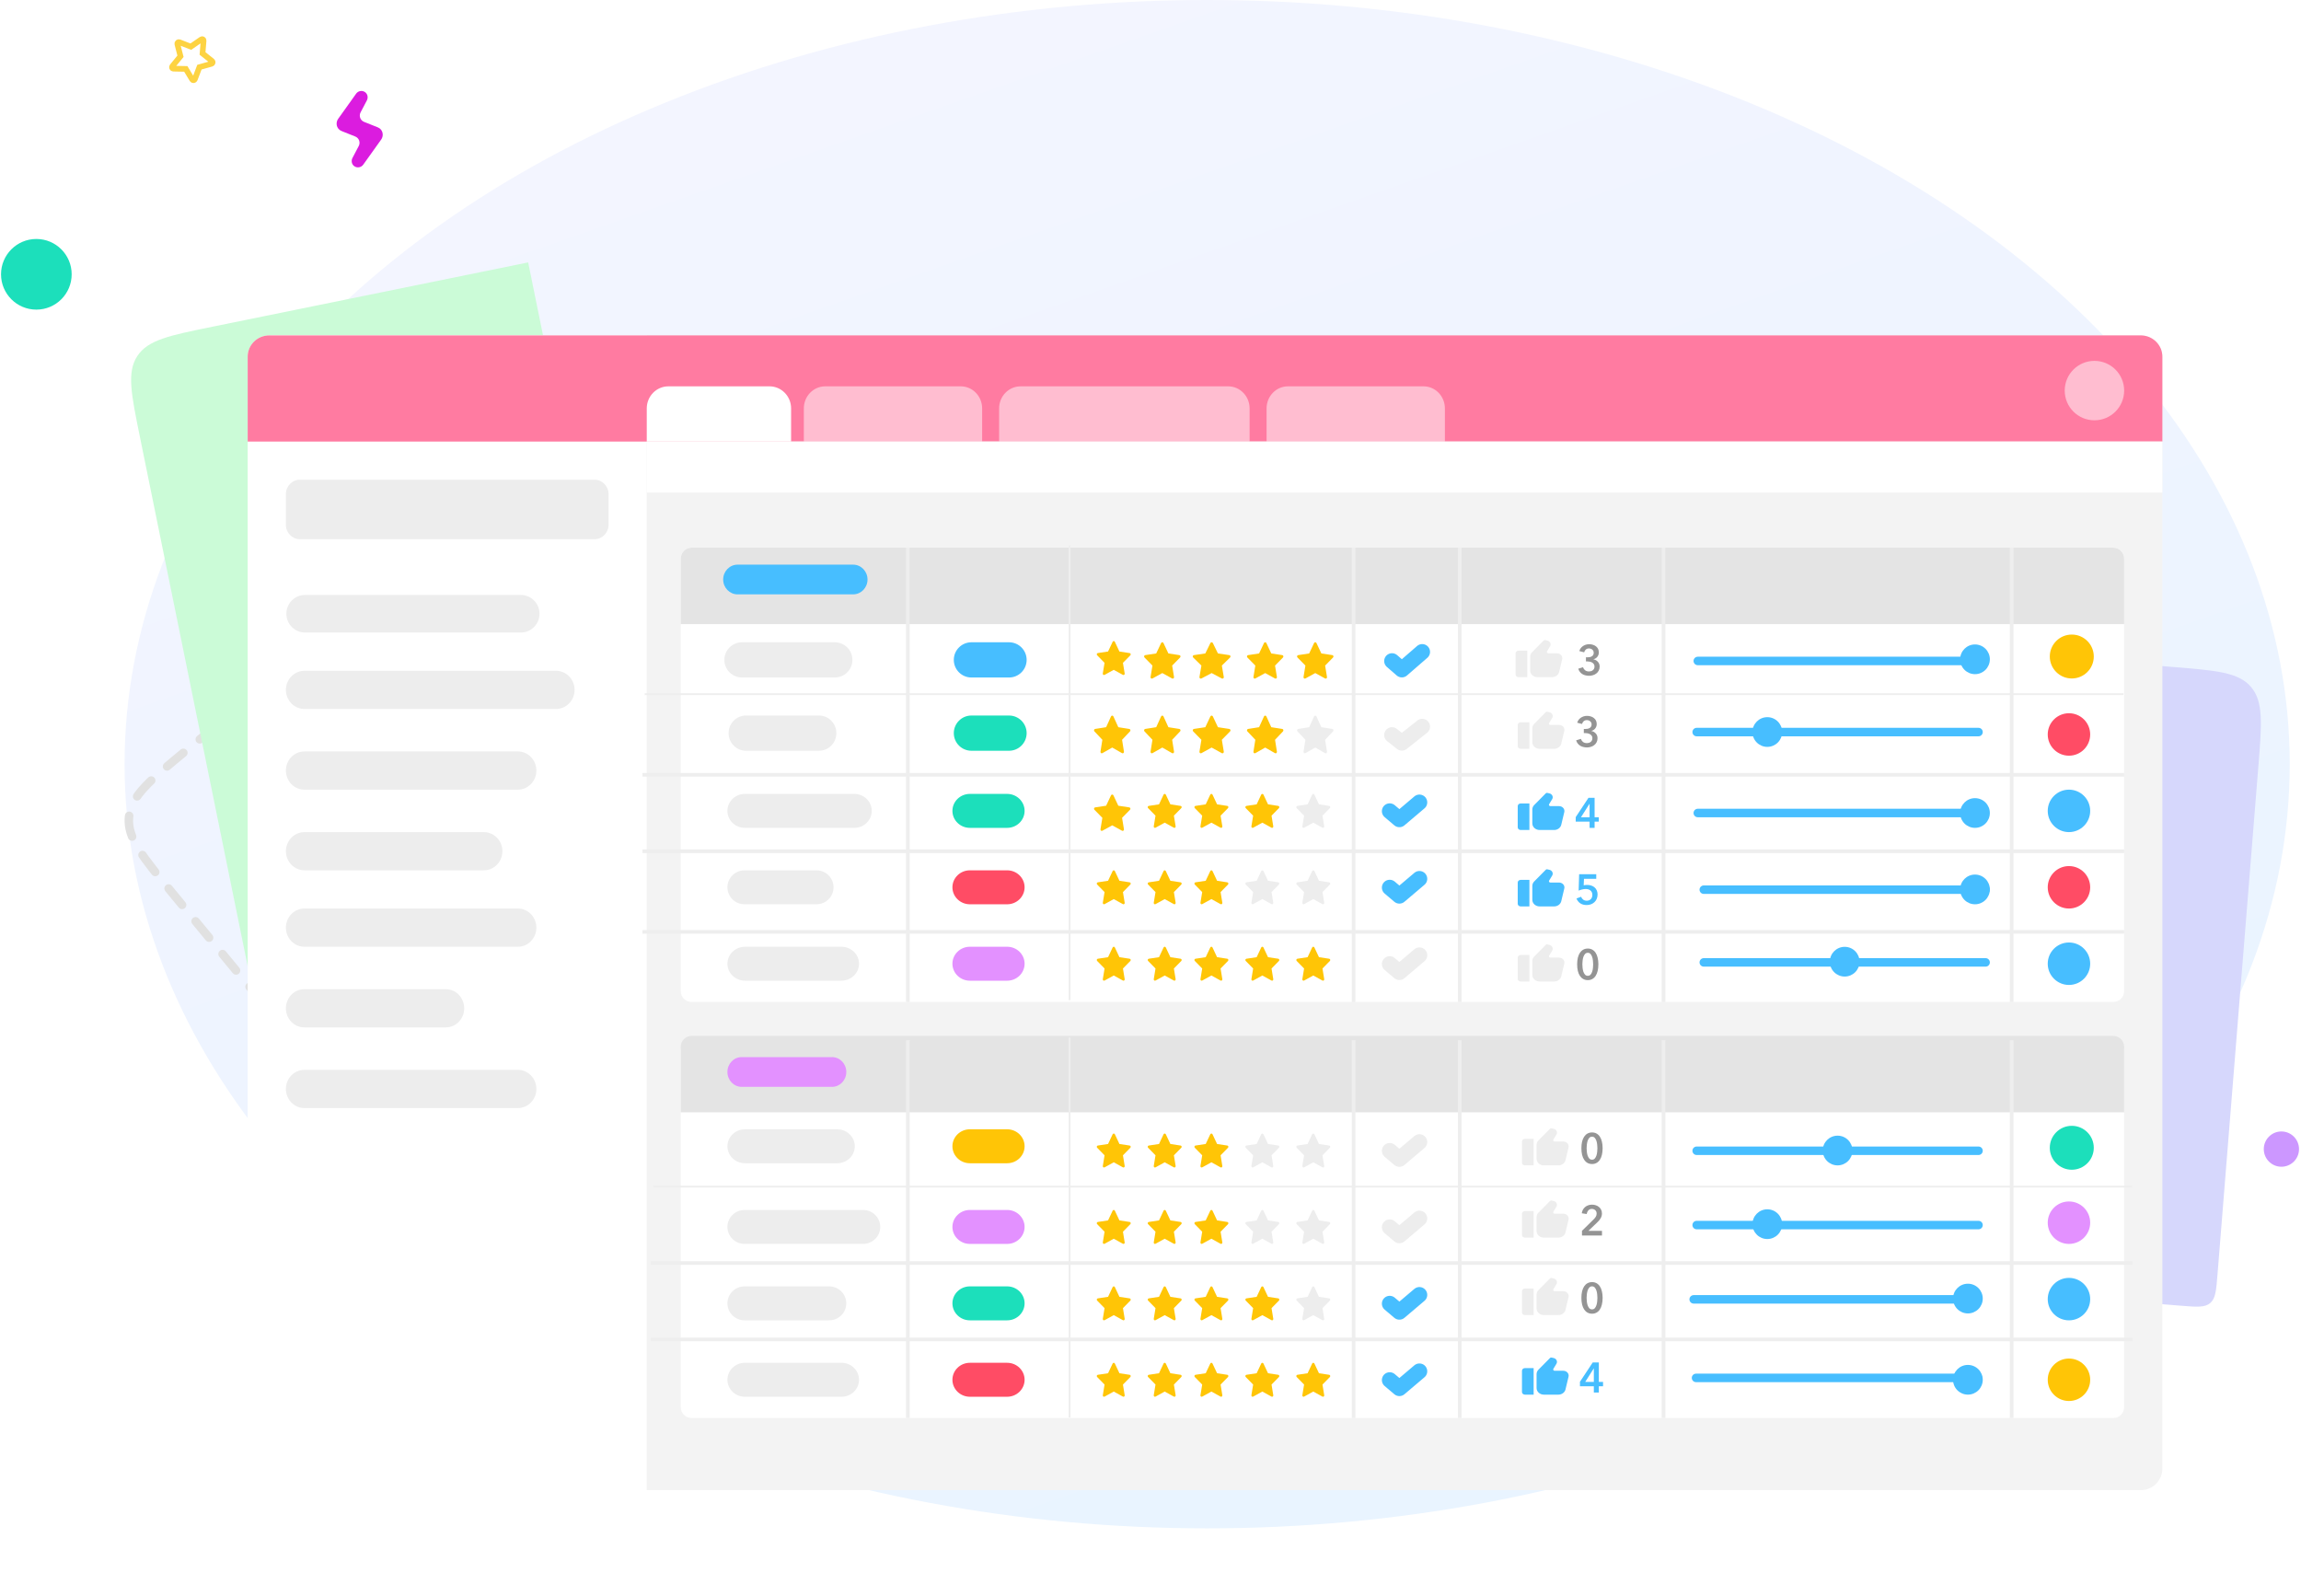 <svg width="542" height="376" viewBox="0 0 542 376" fill="none" xmlns="http://www.w3.org/2000/svg">
<g id="Group 321503">
<ellipse id="Oval" cx="284.344" cy="180" rx="255" ry="180" fill="url(#paint0_linear)"/>
<path id="Path" fill-rule="evenodd" clip-rule="evenodd" d="M100.577 130.08C103.509 127.67 104.975 126.46 106.636 126.63C108.297 126.79 109.504 128.25 111.918 131.18L184.93 219.87L103.571 286.85L40.692 210.47C33.502 201.74 29.906 197.37 30.386 192.42C30.865 187.48 35.232 183.88 43.967 176.69L100.577 130.08Z" stroke="#E1E1E1" stroke-width="2" stroke-linecap="round" stroke-dasharray="5"/>
<path id="Path_2" d="M32.952 102.89C30.882 92.73 29.848 87.64 32.362 83.84C34.876 80.04 39.957 79.01 50.12 76.94L124.41 61.81L172.562 298.3L84.609 316.21C80.888 316.97 79.027 317.35 77.635 316.43C76.244 315.51 75.865 313.65 75.107 309.92L32.952 102.89Z" fill="#CBFBD7"/>
<circle id="Oval_2" cx="8.562" cy="64.61" r="8.32" fill="#1CDFBB"/>
<path id="Path_3" d="M83.443 39.14C82.832 38.71 82.675 37.86 83.027 37.2L84.501 34.39C84.951 33.55 84.566 32.5 83.672 32.15L80.568 30.91L80.441 30.85C80.246 30.78 80.059 30.66 79.898 30.51C79.179 29.88 79.1 28.77 79.662 27.98L83.896 22.05C84.364 21.4 85.296 21.21 85.996 21.71C86.608 22.15 86.764 22.99 86.412 23.66L84.939 26.46C84.488 27.31 84.874 28.36 85.767 28.71L88.871 29.95L88.998 30C89.144 30.06 89.287 30.14 89.417 30.23C90.244 30.85 90.381 32.05 89.78 32.88L85.551 38.8C85.073 39.45 84.141 39.64 83.443 39.14Z" fill="#DB1CDF"/>
<path id="Path_4" d="M531.934 180.8C532.774 170.46 533.184 165.29 530.234 161.82C527.284 158.35 522.114 157.94 511.774 157.1L448.354 152L436.344 301.33L513.664 307.55C517.444 307.86 519.344 308.01 520.614 306.93C521.884 305.85 522.034 303.95 522.334 300.17L531.934 180.8Z" fill="#D6D7FC"/>
<path id="Path_5" fill-rule="evenodd" clip-rule="evenodd" d="M47.956 9.58L47.706 12.59L49.972 14.4C50.194 14.58 50.11 14.95 49.83 15.02L46.972 15.82L45.899 18.66C45.794 18.94 45.427 18.98 45.279 18.74L43.763 16.23L40.834 16.17C40.547 16.17 40.404 15.83 40.592 15.6L42.513 13.25L41.775 10.37C41.703 10.09 41.982 9.83 42.246 9.94L44.95 10.99L47.422 9.28C47.665 9.11 47.981 9.29 47.956 9.58Z" stroke="#FDD342" stroke-width="1.333"/>
<path id="Path_6" d="M537.384 274.82C539.674 274.82 541.534 272.96 541.534 270.67C541.534 268.37 539.674 266.51 537.384 266.51C535.094 266.51 533.234 268.37 533.234 270.67C533.234 272.96 535.094 274.82 537.384 274.82Z" fill="#CC97FF"/>
<g id="Table View" filter="url(#filter0_d)">
<path id="Path_7" d="M503.253 59H63.435C60.625 58.999 58.346 61.275 58.344 64.084V325.916C58.346 328.725 60.625 331.001 63.435 331H503.252C506.062 331.001 508.341 328.725 508.344 325.916V64.084C508.341 61.275 506.062 58.999 503.252 59H503.253Z" fill="white"/>
<path id="Path_8" fill-rule="evenodd" clip-rule="evenodd" d="M64.413 59H152.344V331H64.413C61.615 331.001 59.346 328.725 59.344 325.916V64.084C59.346 61.275 61.615 58.999 64.413 59Z" fill="white"/>
<g id="o-link">
<path id="o" d="M122.681 120.139H71.853C69.426 120.138 67.456 122.119 67.454 124.564C67.457 127.009 69.426 128.99 71.853 128.989H122.681C125.109 128.99 127.078 127.009 127.08 124.564C127.078 122.119 125.109 120.138 122.681 120.139V120.139Z" fill="#EDEDED"/>
</g>
<path id="Path_9" d="M140.073 93H70.615C68.809 93 67.344 94.516 67.344 96.389V103.611C67.344 105.482 68.808 107 70.615 107H140.073C141.878 107 143.341 105.483 143.344 103.611V96.389C143.344 94.518 141.879 93 140.072 93H140.073Z" fill="#EDEDED"/>
<path id="Path_10" d="M130.954 138H71.734C69.311 137.999 67.346 140.014 67.344 142.5C67.346 144.986 69.311 147.001 71.734 147H130.954C133.377 147.001 135.342 144.986 135.344 142.5C135.342 140.014 133.377 137.999 130.954 138V138Z" fill="#EDEDED"/>
<path id="Path_11" d="M121.991 157H71.697C69.295 156.999 67.346 159.013 67.344 161.5C67.346 163.986 69.294 166.001 71.697 166H121.991C124.393 166.001 126.342 163.986 126.344 161.5C126.341 159.013 124.393 156.999 121.991 157V157Z" fill="#EDEDED"/>
<path id="Path_12" d="M113.955 176H71.734C69.311 175.999 67.346 178.013 67.344 180.5C67.346 182.986 69.311 185.001 71.734 185H113.955C116.377 185 118.342 182.986 118.344 180.5C118.341 178.014 116.377 176 113.955 176V176Z" fill="#EDEDED"/>
<path id="Path_13" d="M121.991 194H71.697C69.294 193.999 67.346 196.014 67.344 198.5C67.346 200.987 69.295 203.001 71.697 203H121.991C124.393 203.001 126.341 200.987 126.344 198.5C126.342 196.014 124.393 193.999 121.991 194V194Z" fill="#EDEDED"/>
<path id="Path_14" d="M105.006 213H71.682C69.288 212.999 67.346 215.014 67.344 217.5C67.346 219.986 69.288 222.001 71.682 222H105.006C107.4 222.001 109.342 219.986 109.344 217.5C109.342 215.014 107.4 212.999 105.006 213Z" fill="#EDEDED"/>
<path id="Path_15" d="M121.991 232H71.697C69.294 231.999 67.346 234.014 67.344 236.5C67.346 238.986 69.294 241.001 71.697 241H121.991C124.393 241.001 126.342 238.986 126.344 236.5C126.342 234.014 124.393 231.999 121.991 232V232Z" fill="#EDEDED"/>
<path id="Path_16" fill-rule="evenodd" clip-rule="evenodd" d="M152.344 59H504.246C507.06 58.999 509.341 61.275 509.344 64.084V325.916C509.341 328.725 507.06 331.001 504.246 331H152.344V59Z" fill="#F3F3F3"/>
<path id="Path_17" d="M497.795 109H162.893C161.486 108.999 160.345 110.135 160.344 111.536V213.464C160.345 214.865 161.486 216.001 162.893 216H497.795C499.202 216 500.343 214.865 500.344 213.464V111.536C500.343 110.135 499.202 109 497.795 109L497.795 109Z" fill="white"/>
<g id="Group 321514">
<g id="like (1) 1" clip-path="url(#clip0)">
<path id="Vector" d="M357 133.878V138.878C357 139.223 357.308 139.503 357.688 139.503H359.75V133.253H357.688C357.308 133.253 357 133.533 357 133.878Z" fill="#EDEDED"/>
<path id="Vector_2" d="M366.73 133.878H364.699C364.522 133.878 364.433 133.77 364.403 133.724C364.373 133.678 364.313 133.555 364.399 133.414L365.115 132.242C365.272 131.985 365.288 131.683 365.159 131.414C365.031 131.144 364.777 130.948 364.463 130.877L363.958 130.762C363.835 130.734 363.705 130.77 363.62 130.856L360.878 133.625C360.594 133.913 360.438 134.284 360.438 134.67V137.94C360.438 138.802 361.209 139.503 362.156 139.503L365.576 139.503C366.348 139.503 367.03 139.03 367.234 138.353L367.967 135.292C367.989 135.207 368 135.119 368 135.032C368 134.396 367.43 133.878 366.73 133.878L366.73 133.878Z" fill="#EDEDED"/>
</g>
<path id="3" d="M373.568 134.83H373.888C374.068 134.83 374.245 134.817 374.418 134.79C374.598 134.757 374.762 134.7 374.908 134.62C375.055 134.54 375.172 134.433 375.258 134.3C375.352 134.16 375.398 133.98 375.398 133.76C375.398 133.6 375.368 133.457 375.308 133.33C375.248 133.203 375.165 133.097 375.058 133.01C374.958 132.923 374.838 132.857 374.698 132.81C374.565 132.763 374.425 132.74 374.278 132.74C373.985 132.74 373.742 132.823 373.548 132.99C373.355 133.157 373.222 133.377 373.148 133.65L372.018 133.36C372.078 133.12 372.178 132.903 372.318 132.71C372.465 132.51 372.638 132.34 372.838 132.2C373.045 132.053 373.275 131.94 373.528 131.86C373.782 131.78 374.048 131.74 374.328 131.74C374.635 131.74 374.925 131.783 375.198 131.87C375.478 131.95 375.722 132.073 375.928 132.24C376.142 132.4 376.308 132.6 376.428 132.84C376.548 133.08 376.608 133.36 376.608 133.68C376.608 134.06 376.492 134.4 376.258 134.7C376.032 134.993 375.725 135.187 375.338 135.28V135.3C375.772 135.387 376.122 135.583 376.388 135.89C376.662 136.19 376.798 136.56 376.798 137C376.798 137.367 376.725 137.687 376.578 137.96C376.438 138.233 376.248 138.46 376.008 138.64C375.775 138.82 375.512 138.953 375.218 139.04C374.925 139.133 374.628 139.18 374.328 139.18C374.028 139.18 373.745 139.147 373.478 139.08C373.212 139.02 372.965 138.923 372.738 138.79C372.518 138.657 372.322 138.483 372.148 138.27C371.982 138.057 371.852 137.803 371.758 137.51L372.878 137.16C372.965 137.44 373.125 137.677 373.358 137.87C373.598 138.063 373.908 138.16 374.288 138.16C374.442 138.16 374.595 138.14 374.748 138.1C374.908 138.053 375.048 137.983 375.168 137.89C375.295 137.797 375.395 137.677 375.468 137.53C375.548 137.383 375.588 137.203 375.588 136.99C375.588 136.763 375.532 136.573 375.418 136.42C375.312 136.26 375.175 136.137 375.008 136.05C374.842 135.957 374.655 135.89 374.448 135.85C374.248 135.81 374.055 135.79 373.868 135.79H373.568V134.83Z" fill="black" fill-opacity="0.42"/>
</g>
<g id="Group 321515">
<g id="like (1) 1_2" clip-path="url(#clip1)">
<path id="Vector_3" d="M357.5 150.756V155.756C357.5 156.101 357.808 156.381 358.188 156.381H360.25V150.131H358.188C357.808 150.131 357.5 150.411 357.5 150.756Z" fill="#EDEDED"/>
<path id="Vector_4" d="M367.23 150.756H365.199C365.022 150.756 364.933 150.648 364.903 150.602C364.873 150.556 364.813 150.433 364.899 150.292L365.615 149.119C365.772 148.863 365.788 148.561 365.659 148.292C365.531 148.022 365.277 147.826 364.963 147.755L364.458 147.64C364.335 147.612 364.205 147.648 364.12 147.734L361.378 150.503C361.094 150.791 360.938 151.162 360.938 151.548V154.818C360.938 155.68 361.709 156.381 362.656 156.381L366.076 156.381C366.848 156.381 367.53 155.908 367.734 155.231L368.467 152.17C368.489 152.085 368.5 151.997 368.5 151.91C368.5 151.274 367.93 150.756 367.23 150.756L367.23 150.756Z" fill="#EDEDED"/>
</g>
<path id="3_2" d="M373.068 151.708H373.388C373.568 151.708 373.745 151.695 373.918 151.668C374.098 151.635 374.262 151.578 374.408 151.498C374.555 151.418 374.672 151.311 374.758 151.178C374.852 151.038 374.898 150.858 374.898 150.638C374.898 150.478 374.868 150.335 374.808 150.208C374.748 150.081 374.665 149.975 374.558 149.888C374.458 149.801 374.338 149.735 374.198 149.688C374.065 149.641 373.925 149.618 373.778 149.618C373.485 149.618 373.242 149.701 373.048 149.868C372.855 150.035 372.722 150.255 372.648 150.528L371.518 150.238C371.578 149.998 371.678 149.781 371.818 149.588C371.965 149.388 372.138 149.218 372.338 149.078C372.545 148.931 372.775 148.818 373.028 148.738C373.282 148.658 373.548 148.618 373.828 148.618C374.135 148.618 374.425 148.661 374.698 148.748C374.978 148.828 375.222 148.951 375.428 149.118C375.642 149.278 375.808 149.478 375.928 149.718C376.048 149.958 376.108 150.238 376.108 150.558C376.108 150.938 375.992 151.278 375.758 151.578C375.532 151.871 375.225 152.065 374.838 152.158V152.178C375.272 152.265 375.622 152.461 375.888 152.768C376.162 153.068 376.298 153.438 376.298 153.878C376.298 154.245 376.225 154.565 376.078 154.838C375.938 155.111 375.748 155.338 375.508 155.518C375.275 155.698 375.012 155.831 374.718 155.918C374.425 156.011 374.128 156.058 373.828 156.058C373.528 156.058 373.245 156.025 372.978 155.958C372.712 155.898 372.465 155.801 372.238 155.668C372.018 155.535 371.822 155.361 371.648 155.148C371.482 154.935 371.352 154.681 371.258 154.388L372.378 154.038C372.465 154.318 372.625 154.555 372.858 154.748C373.098 154.941 373.408 155.038 373.788 155.038C373.942 155.038 374.095 155.018 374.248 154.978C374.408 154.931 374.548 154.861 374.668 154.768C374.795 154.675 374.895 154.555 374.968 154.408C375.048 154.261 375.088 154.081 375.088 153.868C375.088 153.641 375.032 153.451 374.918 153.298C374.812 153.138 374.675 153.015 374.508 152.928C374.342 152.835 374.155 152.768 373.948 152.728C373.748 152.688 373.555 152.668 373.368 152.668H373.068V151.708Z" fill="black" fill-opacity="0.42"/>
</g>
<g id="Group 321518">
<g id="like (1) 1_3" clip-path="url(#clip2)">
<path id="Vector_5" d="M357.5 205.563V210.563C357.5 210.909 357.808 211.188 358.188 211.188H360.25V204.938H358.188C357.808 204.938 357.5 205.218 357.5 205.563Z" fill="#EDEDED"/>
<path id="Vector_6" d="M367.23 205.563H365.199C365.022 205.563 364.933 205.456 364.903 205.409C364.873 205.363 364.813 205.24 364.899 205.099L365.615 203.927C365.772 203.67 365.788 203.369 365.659 203.099C365.531 202.829 365.277 202.634 364.963 202.563L364.458 202.448C364.335 202.42 364.205 202.456 364.12 202.542L361.378 205.31C361.094 205.598 360.938 205.969 360.938 206.356V209.626C360.938 210.487 361.709 211.188 362.656 211.188L366.076 211.188C366.848 211.188 367.53 210.715 367.734 210.039L368.467 206.977C368.489 206.892 368.5 206.805 368.5 206.718C368.5 206.081 367.93 205.563 367.23 205.563L367.23 205.563Z" fill="#EDEDED"/>
</g>
<path id="0" d="M376.498 207.146C376.498 207.719 376.442 208.236 376.328 208.696C376.222 209.156 376.062 209.546 375.848 209.866C375.642 210.186 375.382 210.432 375.068 210.606C374.762 210.779 374.408 210.866 374.008 210.866C373.608 210.866 373.252 210.779 372.938 210.606C372.625 210.432 372.362 210.186 372.148 209.866C371.935 209.546 371.772 209.156 371.658 208.696C371.552 208.236 371.498 207.719 371.498 207.146C371.498 206.572 371.552 206.056 371.658 205.596C371.772 205.136 371.935 204.746 372.148 204.426C372.362 204.106 372.625 203.859 372.938 203.686C373.252 203.512 373.608 203.426 374.008 203.426C374.408 203.426 374.762 203.512 375.068 203.686C375.382 203.859 375.642 204.106 375.848 204.426C376.062 204.746 376.222 205.136 376.328 205.596C376.442 206.056 376.498 206.572 376.498 207.146ZM375.268 207.146C375.268 206.899 375.252 206.619 375.218 206.306C375.192 205.992 375.132 205.696 375.038 205.416C374.952 205.136 374.825 204.902 374.658 204.716C374.492 204.522 374.275 204.426 374.008 204.426C373.735 204.426 373.515 204.522 373.348 204.716C373.182 204.902 373.052 205.136 372.958 205.416C372.872 205.696 372.812 205.992 372.778 206.306C372.745 206.619 372.728 206.899 372.728 207.146C372.728 207.392 372.745 207.672 372.778 207.986C372.812 208.299 372.872 208.592 372.958 208.866C373.052 209.139 373.182 209.372 373.348 209.566C373.515 209.752 373.735 209.846 374.008 209.846C374.275 209.846 374.492 209.752 374.658 209.566C374.825 209.372 374.952 209.139 375.038 208.866C375.132 208.592 375.192 208.299 375.218 207.986C375.252 207.672 375.268 207.392 375.268 207.146Z" fill="black" fill-opacity="0.42"/>
</g>
<g id="Group 321516">
<g id="like (1) 1_4" clip-path="url(#clip3)">
<path id="Vector_7" d="M357.5 169.878V174.878C357.5 175.223 357.808 175.503 358.188 175.503H360.25V169.253H358.188C357.808 169.253 357.5 169.533 357.5 169.878Z" fill="#47BEFF"/>
<path id="Vector_8" d="M367.23 169.878H365.199C365.022 169.878 364.933 169.77 364.903 169.724C364.873 169.678 364.813 169.555 364.899 169.414L365.615 168.242C365.772 167.985 365.788 167.683 365.659 167.414C365.531 167.144 365.277 166.948 364.963 166.877L364.458 166.762C364.335 166.734 364.205 166.77 364.12 166.856L361.378 169.625C361.094 169.913 360.938 170.284 360.938 170.67V173.94C360.938 174.802 361.709 175.503 362.656 175.503L366.076 175.503C366.848 175.503 367.53 175.03 367.734 174.353L368.467 171.292C368.489 171.207 368.5 171.119 368.5 171.032C368.5 170.396 367.93 169.878 367.23 169.878L367.23 169.878Z" fill="#47BEFF"/>
</g>
<path id="4" d="M374.428 173.53H371.158V172.47L374.168 167.92H375.608V172.5H376.598V173.53H375.608V175H374.428V173.53ZM374.428 169.33H374.408L372.398 172.5H374.428V169.33Z" fill="#47BEFF"/>
</g>
<g id="Group 321517">
<g id="like (1) 1_5" clip-path="url(#clip4)">
<path id="Vector_9" d="M357.5 187.878V192.878C357.5 193.223 357.808 193.503 358.188 193.503H360.25V187.253H358.188C357.808 187.253 357.5 187.533 357.5 187.878Z" fill="#47BEFF"/>
<path id="Vector_10" d="M367.23 187.878H365.199C365.022 187.878 364.933 187.77 364.903 187.724C364.873 187.678 364.813 187.555 364.899 187.414L365.615 186.242C365.772 185.985 365.788 185.683 365.659 185.414C365.531 185.144 365.277 184.948 364.963 184.877L364.458 184.762C364.335 184.734 364.205 184.77 364.12 184.856L361.378 187.625C361.094 187.913 360.938 188.284 360.938 188.67V191.94C360.938 192.802 361.709 193.503 362.656 193.503L366.076 193.503C366.848 193.503 367.53 193.03 367.734 192.353L368.467 189.292C368.489 189.207 368.5 189.119 368.5 189.032C368.5 188.396 367.93 187.878 367.23 187.878L367.23 187.878Z" fill="#47BEFF"/>
</g>
<path id="5" d="M375.998 187H373.108L373.038 188.53C373.152 188.497 373.285 188.473 373.438 188.46C373.598 188.447 373.742 188.44 373.868 188.44C374.215 188.44 374.535 188.49 374.828 188.59C375.128 188.69 375.388 188.837 375.608 189.03C375.828 189.217 375.998 189.45 376.118 189.73C376.245 190.003 376.308 190.32 376.308 190.68C376.308 191.073 376.238 191.427 376.098 191.74C375.965 192.047 375.782 192.307 375.548 192.52C375.315 192.733 375.042 192.897 374.728 193.01C374.415 193.123 374.082 193.18 373.728 193.18C373.135 193.18 372.635 193.043 372.228 192.77C371.822 192.49 371.525 192.11 371.338 191.63L372.428 191.23C372.528 191.51 372.695 191.737 372.928 191.91C373.162 192.077 373.438 192.16 373.758 192.16C373.938 192.16 374.108 192.13 374.268 192.07C374.428 192.01 374.568 191.923 374.688 191.81C374.808 191.697 374.902 191.557 374.968 191.39C375.042 191.217 375.078 191.023 375.078 190.81C375.078 190.537 375.032 190.31 374.938 190.13C374.845 189.95 374.722 189.807 374.568 189.7C374.422 189.587 374.255 189.51 374.068 189.47C373.882 189.423 373.692 189.4 373.498 189.4C373.365 189.4 373.222 189.41 373.068 189.43C372.922 189.45 372.775 189.48 372.628 189.52C372.488 189.553 372.348 189.593 372.208 189.64C372.075 189.687 371.955 189.737 371.848 189.79L371.968 185.92H375.998V187Z" fill="#47BEFF"/>
</g>
<g id="Group 321504">
<line id="Line 26" x1="399.912" y1="135.686" x2="466.298" y2="135.686" stroke="#47BEFF" stroke-width="2" stroke-linecap="round"/>
<circle id="Ellipse 6" cx="465.21" cy="135.296" r="3.5" fill="#47BEFF"/>
</g>
<g id="Group 321507">
<line id="Line 26_2" x1="401.324" y1="189.558" x2="467.71" y2="189.558" stroke="#47BEFF" stroke-width="2" stroke-linecap="round"/>
<circle id="Ellipse 6_2" cx="465.21" cy="189.5" r="3.5" fill="#47BEFF"/>
</g>
<g id="Group 321508">
<line id="Line 26_3" x1="401.324" y1="206.686" x2="467.71" y2="206.686" stroke="#47BEFF" stroke-width="2" stroke-linecap="round"/>
<circle id="Ellipse 6_3" cx="434.517" cy="206.522" r="3.5" fill="#47BEFF"/>
</g>
<g id="Group 321505">
<line id="Line 26_4" x1="399.651" y1="152.436" x2="466.037" y2="152.436" stroke="#47BEFF" stroke-width="2" stroke-linecap="round"/>
<circle id="Ellipse 6_4" cx="416.289" cy="152.425" r="3.5" fill="#47BEFF"/>
</g>
<g id="Group 321506">
<line id="Line 26_5" x1="399.912" y1="171.5" x2="466.298" y2="171.5" stroke="#47BEFF" stroke-width="2" stroke-linecap="round"/>
<circle id="Ellipse 6_5" cx="465.21" cy="171.5" r="3.5" fill="#47BEFF"/>
</g>
<path id="Path_18" fill-rule="evenodd" clip-rule="evenodd" d="M162.899 109H497.795C499.202 109 500.343 110.169 500.344 111.613V127H160.344V111.613C160.345 110.169 161.486 108.999 162.893 109L162.899 109Z" fill="#E4E4E4"/>
<path id="Path_19" d="M200.946 113H173.743C171.866 113 170.344 114.567 170.344 116.5C170.344 118.433 171.866 120 173.743 120H200.946C202.823 120 204.344 118.433 204.344 116.5C204.344 114.567 202.823 113 200.946 113V113Z" fill="#47BEFF"/>
<g id="p-link">
<path id="p" d="M196.615 131.285H174.796C172.491 131.285 170.624 133.143 170.624 135.434C170.626 137.726 172.494 139.583 174.797 139.583H196.616C198.919 139.583 200.786 137.726 200.788 135.434C200.788 133.142 198.921 131.285 196.616 131.285H196.615Z" fill="#EDEDED"/>
</g>
<g id="q-link">
<path id="q" d="M237.672 131.285H228.822C226.53 131.284 224.67 133.141 224.668 135.434C224.67 137.726 226.529 139.583 228.822 139.583H237.672C239.965 139.583 241.824 137.726 241.826 135.434C241.823 133.141 239.964 131.285 237.672 131.285V131.285Z" fill="#47BEFF"/>
</g>
<path id="Path_20" fill-rule="evenodd" clip-rule="evenodd" d="M262.601 131.175L263.681 133.464L266.097 133.832C266.333 133.868 266.428 134.172 266.256 134.348L264.508 136.13L264.921 138.646C264.962 138.892 264.713 139.081 264.501 138.964L262.341 137.777L260.18 138.964C259.968 139.081 259.72 138.892 259.76 138.646L260.173 136.13L258.431 134.341C258.26 134.167 258.354 133.861 258.591 133.825L261.007 133.458L262.087 131.168C262.193 130.944 262.5 130.944 262.606 131.168L262.601 131.175Z" fill="#FFC506"/>
<g id="r-link">
<path id="r" fill-rule="evenodd" clip-rule="evenodd" d="M274.058 131.465L275.215 133.918L277.803 134.311C278.057 134.35 278.159 134.676 277.975 134.864L276.102 136.773L276.544 139.47C276.587 139.734 276.321 139.936 276.094 139.811L273.78 138.538L271.464 139.811C271.237 139.935 270.972 139.734 271.014 139.47L271.456 136.773L269.583 134.864C269.399 134.678 269.501 134.35 269.755 134.311L272.343 133.918L273.5 131.465C273.614 131.224 273.942 131.224 274.056 131.465H274.058Z" fill="#FFC506"/>
</g>
<g id="s-link">
<path id="s" fill-rule="evenodd" clip-rule="evenodd" d="M285.687 131.465L286.887 133.918L289.572 134.311C289.834 134.35 289.94 134.676 289.749 134.864L287.806 136.773L288.265 139.47C288.31 139.734 288.035 139.936 287.8 139.811L285.398 138.538L282.997 139.811C282.762 139.935 282.486 139.734 282.532 139.47L282.99 136.773L281.048 134.864C280.857 134.678 280.962 134.35 281.225 134.311L283.91 133.918L285.11 131.465C285.228 131.224 285.568 131.224 285.686 131.465H285.687Z" fill="#FFC506"/>
</g>
<g id="t-link">
<path id="t" fill-rule="evenodd" clip-rule="evenodd" d="M298.293 131.465L299.45 133.918L302.038 134.311C302.292 134.35 302.393 134.676 302.209 134.864L300.336 136.773L300.778 139.47C300.822 139.734 300.556 139.936 300.328 139.811L298.014 138.538L295.699 139.811C295.472 139.935 295.206 139.734 295.249 139.47L295.691 136.773L293.818 134.864C293.634 134.678 293.735 134.35 293.989 134.311L296.578 133.918L297.735 131.465C297.849 131.224 298.177 131.224 298.291 131.465H298.293Z" fill="#FFC506"/>
</g>
<g id="u-link">
<path id="u" fill-rule="evenodd" clip-rule="evenodd" d="M310.088 131.465L311.245 133.918L313.834 134.311C314.088 134.35 314.189 134.676 314.006 134.864L312.132 136.773L312.575 139.47C312.618 139.734 312.352 139.936 312.125 139.811L309.81 138.538L307.495 139.811C307.268 139.935 307.002 139.734 307.045 139.47L307.487 136.773L305.614 134.864C305.43 134.678 305.532 134.35 305.786 134.311L308.374 133.918L309.531 131.465C309.645 131.224 309.973 131.224 310.086 131.465H310.088Z" fill="#FFC506"/>
</g>
<g id="v-link">
<path id="v" d="M327.886 135.705L330.206 137.716L335.003 133.553" stroke="#47BEFF" stroke-width="3.686" stroke-linecap="round" stroke-linejoin="round"/>
</g>
<g id="x-link">
<path id="x" d="M488.01 139.812C490.871 139.812 493.191 137.496 493.191 134.64C493.191 131.784 490.871 129.468 488.01 129.468C485.149 129.468 482.829 131.784 482.829 134.64C482.829 137.495 485.149 139.812 488.01 139.812Z" fill="#FFC506"/>
</g>
<g id="y-link">
<path id="y" d="M192.909 148.539H175.716C173.454 148.539 171.621 150.396 171.618 152.688C171.618 154.979 173.452 156.836 175.715 156.836H192.908C195.169 156.837 197.003 154.98 197.005 152.688C197.003 150.396 195.169 148.539 192.908 148.539L192.909 148.539Z" fill="#EDEDED"/>
</g>
<g id="z-link">
<path id="z" d="M237.672 148.539H228.822C226.529 148.538 224.67 150.396 224.668 152.688C224.67 154.98 226.53 156.837 228.822 156.836H237.672C239.964 156.837 241.823 154.98 241.826 152.688C241.824 150.396 239.965 148.539 237.672 148.539V148.539Z" fill="#1CDFBB"/>
</g>
<g id="AA-link">
<path id="AA" fill-rule="evenodd" clip-rule="evenodd" d="M262.262 148.747L263.419 151.291L266.008 151.699C266.261 151.739 266.363 152.078 266.179 152.272L264.305 154.252L264.748 157.048C264.791 157.323 264.525 157.532 264.298 157.402L261.983 156.082L259.668 157.402C259.441 157.531 259.175 157.322 259.218 157.047L259.66 154.251L257.787 152.271C257.604 152.078 257.705 151.738 257.958 151.698L260.547 151.29L261.704 148.746C261.818 148.496 262.147 148.496 262.26 148.746L262.262 148.747Z" fill="#FFC506"/>
</g>
<g id="AB-link">
<path id="AB" fill-rule="evenodd" clip-rule="evenodd" d="M274.058 148.747L275.215 151.291L277.803 151.699C278.057 151.739 278.159 152.078 277.975 152.272L276.102 154.252L276.544 157.048C276.587 157.323 276.321 157.532 276.094 157.402L273.78 156.082L271.464 157.402C271.237 157.531 270.972 157.322 271.014 157.047L271.456 154.251L269.583 152.271C269.399 152.078 269.501 151.738 269.755 151.698L272.343 151.29L273.5 148.746C273.614 148.496 273.942 148.496 274.056 148.746L274.058 148.747Z" fill="#FFC506"/>
</g>
<g id="AC-link">
<path id="AC" fill-rule="evenodd" clip-rule="evenodd" d="M285.687 148.747L286.887 151.291L289.572 151.699C289.834 151.739 289.94 152.078 289.749 152.272L287.806 154.252L288.265 157.048C288.31 157.323 288.035 157.532 287.8 157.402L285.398 156.082L282.997 157.402C282.762 157.531 282.486 157.322 282.532 157.047L282.99 154.251L281.048 152.271C280.857 152.078 280.962 151.738 281.225 151.698L283.91 151.29L285.11 148.746C285.228 148.496 285.568 148.496 285.686 148.746L285.687 148.747Z" fill="#FFC506"/>
</g>
<g id="AD-link">
<path id="AD" fill-rule="evenodd" clip-rule="evenodd" d="M298.293 148.747L299.45 151.291L302.038 151.699C302.292 151.739 302.393 152.078 302.209 152.272L300.336 154.252L300.778 157.048C300.822 157.323 300.556 157.532 300.328 157.402L298.014 156.082L295.699 157.402C295.472 157.531 295.206 157.322 295.249 157.047L295.691 154.251L293.818 152.271C293.634 152.078 293.735 151.738 293.989 151.698L296.578 151.29L297.735 148.746C297.849 148.496 298.177 148.496 298.291 148.746L298.293 148.747Z" fill="#FFC506"/>
</g>
<g id="AE-link">
<path id="AE" fill-rule="evenodd" clip-rule="evenodd" d="M310.088 148.747L311.245 151.291L313.834 151.699C314.088 151.739 314.189 152.078 314.006 152.272L312.132 154.252L312.575 157.048C312.618 157.323 312.352 157.532 312.125 157.402L309.81 156.082L307.495 157.402C307.268 157.531 307.002 157.322 307.045 157.047L307.487 154.251L305.614 152.271C305.43 152.078 305.532 151.738 305.786 151.698L308.374 151.29L309.531 148.746C309.645 148.496 309.973 148.496 310.086 148.746L310.088 148.747Z" fill="#EDEDED"/>
</g>
<g id="AF-link">
<path id="AF" d="M327.886 153.128L330.206 154.966L335.003 151.16" stroke="#EDEDED" stroke-width="3.686" stroke-linecap="round" stroke-linejoin="round"/>
</g>
<path id="Path_21" d="M487.344 158C490.105 158 492.344 155.762 492.344 153C492.344 150.238 490.105 148 487.344 148C484.583 148 482.344 150.238 482.344 153C482.344 155.762 484.583 158 487.344 158Z" fill="#FF4C65"/>
<path id="Path_22" d="M201.228 167H175.459C173.185 167 171.344 168.791 171.344 171C171.346 173.21 173.188 175 175.459 175H201.229C203.5 175 205.342 173.21 205.344 171C205.341 168.79 203.5 167 201.229 167L201.228 167Z" fill="#EDEDED"/>
<path id="Path_23" d="M237.229 167H228.46C226.189 166.999 224.346 168.79 224.344 171C224.346 173.21 226.188 175.001 228.46 175H237.229C239.5 175 241.342 173.21 241.344 171C241.341 168.79 239.5 167 237.229 167V167Z" fill="#1CDFBB"/>
<g id="AH-link">
<path id="AH" fill-rule="evenodd" clip-rule="evenodd" d="M262.262 167.331L263.419 169.784L266.008 170.177C266.261 170.216 266.363 170.542 266.179 170.73L264.305 172.639L264.748 175.336C264.791 175.6 264.525 175.802 264.298 175.677L261.983 174.404L259.668 175.677C259.441 175.802 259.175 175.6 259.218 175.336L259.66 172.639L257.787 170.73C257.604 170.544 257.705 170.216 257.958 170.177L260.547 169.784L261.704 167.331C261.818 167.09 262.147 167.09 262.26 167.331H262.262Z" fill="#FFC506"/>
</g>
<path id="Path_24" fill-rule="evenodd" clip-rule="evenodd" d="M274.604 167.168L275.683 169.46L278.096 169.827C278.333 169.863 278.428 170.168 278.256 170.344L276.51 172.127L276.922 174.646C276.962 174.892 276.715 175.082 276.502 174.964L274.344 173.775L272.185 174.964C271.974 175.081 271.726 174.892 271.766 174.646L272.178 172.127L270.431 170.344C270.26 170.17 270.355 169.863 270.591 169.827L273.005 169.46L274.084 167.168C274.19 166.944 274.496 166.944 274.602 167.168H274.604Z" fill="#FFC506"/>
<path id="Path_25" fill-rule="evenodd" clip-rule="evenodd" d="M285.603 167.168L286.683 169.46L289.097 169.827C289.333 169.863 289.428 170.168 289.256 170.344L287.509 172.127L287.922 174.646C287.963 174.892 287.715 175.082 287.503 174.964L285.344 173.775L283.184 174.964C282.973 175.081 282.725 174.892 282.766 174.646L283.178 172.127L281.431 170.344C281.26 170.17 281.355 169.863 281.591 169.827L284.005 169.46L285.084 167.168C285.19 166.944 285.497 166.944 285.602 167.168H285.603Z" fill="#FFC506"/>
<path id="Path_26" fill-rule="evenodd" clip-rule="evenodd" d="M297.604 167.168L298.683 169.46L301.096 169.827C301.333 169.863 301.428 170.168 301.256 170.344L299.51 172.127L299.922 174.646C299.962 174.892 299.715 175.082 299.502 174.964L297.344 173.775L295.185 174.964C294.974 175.081 294.726 174.892 294.766 174.646L295.178 172.127L293.431 170.344C293.26 170.17 293.355 169.863 293.591 169.827L296.005 169.46L297.084 167.168C297.19 166.944 297.496 166.944 297.602 167.168H297.604Z" fill="#FFC506"/>
<path id="Path_27" fill-rule="evenodd" clip-rule="evenodd" d="M309.604 167.168L310.683 169.46L313.097 169.827C313.333 169.863 313.427 170.168 313.257 170.344L311.51 172.127L311.922 174.646C311.962 174.892 311.715 175.082 311.503 174.964L309.345 173.775L307.185 174.964C306.974 175.081 306.726 174.892 306.766 174.646L307.178 172.127L305.431 170.344C305.26 170.17 305.355 169.863 305.591 169.827L308.005 169.46L309.084 167.168C309.19 166.944 309.496 166.944 309.602 167.168H309.604Z" fill="#EDEDED"/>
<path id="Path_28" d="M327.344 171.068L329.626 173L334.344 169" stroke="#47BEFF" stroke-width="3.686" stroke-linecap="round" stroke-linejoin="round"/>
<path id="Path_29" d="M487.344 176C490.105 176 492.344 173.761 492.344 171C492.344 168.239 490.105 166 487.344 166C484.583 166 482.344 168.239 482.344 171C482.344 173.76 484.583 176 487.344 176Z" fill="#47BEFF"/>
<path id="Path_30" d="M192.31 185H175.379C173.152 185 171.346 186.79 171.344 189C171.344 191.209 173.15 193 175.378 193H192.309C194.536 193 196.341 191.21 196.344 189C196.342 186.79 194.536 185 192.309 185L192.31 185Z" fill="#EDEDED"/>
<path id="Path_31" d="M237.229 185H228.46C226.188 184.999 224.346 186.79 224.344 189C224.346 191.21 226.189 193.001 228.46 193H237.229C239.5 193 241.341 191.21 241.344 189C241.342 186.79 239.5 185 237.229 185V185Z" fill="#FF4C65"/>
<path id="Path_32" fill-rule="evenodd" clip-rule="evenodd" d="M262.604 185.17L263.683 187.461L266.097 187.828C266.333 187.864 266.428 188.169 266.256 188.345L264.51 190.128L264.922 192.646C264.963 192.893 264.715 193.081 264.502 192.964L262.344 191.775L260.185 192.964C259.974 193.081 259.726 192.892 259.766 192.645L260.178 190.127L258.431 188.343C258.26 188.169 258.354 187.863 258.591 187.827L261.005 187.46L262.084 185.168C262.19 184.944 262.497 184.944 262.602 185.168L262.604 185.17Z" fill="#FFC506"/>
<path id="Path_33" fill-rule="evenodd" clip-rule="evenodd" d="M274.604 185.17L275.683 187.461L278.096 187.828C278.333 187.864 278.428 188.169 278.256 188.345L276.51 190.128L276.922 192.646C276.962 192.893 276.715 193.081 276.502 192.964L274.344 191.775L272.185 192.964C271.974 193.081 271.726 192.892 271.766 192.645L272.178 190.127L270.431 188.343C270.26 188.169 270.355 187.863 270.591 187.827L273.005 187.46L274.084 185.168C274.19 184.944 274.496 184.944 274.602 185.168L274.604 185.17Z" fill="#FFC506"/>
<path id="Path_34" fill-rule="evenodd" clip-rule="evenodd" d="M285.603 185.17L286.683 187.461L289.097 187.828C289.333 187.864 289.428 188.169 289.256 188.345L287.509 190.128L287.922 192.646C287.963 192.893 287.715 193.081 287.503 192.964L285.344 191.775L283.184 192.964C282.973 193.081 282.725 192.892 282.766 192.645L283.178 190.127L281.431 188.343C281.26 188.169 281.355 187.863 281.591 187.827L284.005 187.46L285.084 185.168C285.19 184.944 285.497 184.944 285.602 185.168L285.603 185.17Z" fill="#FFC506"/>
<path id="Path_35" fill-rule="evenodd" clip-rule="evenodd" d="M297.604 185.17L298.683 187.461L301.096 187.828C301.333 187.864 301.428 188.169 301.256 188.345L299.51 190.128L299.922 192.646C299.962 192.893 299.715 193.081 299.502 192.964L297.344 191.775L295.185 192.964C294.974 193.081 294.726 192.892 294.766 192.645L295.178 190.127L293.431 188.343C293.26 188.169 293.355 187.863 293.591 187.827L296.005 187.46L297.084 185.168C297.19 184.944 297.496 184.944 297.602 185.168L297.604 185.17Z" fill="#EDEDED"/>
<path id="Path_36" fill-rule="evenodd" clip-rule="evenodd" d="M309.604 185.17L310.683 187.461L313.097 187.828C313.333 187.864 313.427 188.169 313.257 188.345L311.51 190.128L311.922 192.646C311.962 192.893 311.715 193.081 311.503 192.964L309.345 191.775L307.185 192.964C306.974 193.081 306.726 192.892 306.766 192.645L307.178 190.127L305.431 188.343C305.26 188.169 305.355 187.863 305.591 187.827L308.005 187.46L309.084 185.168C309.19 184.944 309.496 184.944 309.602 185.168L309.604 185.17Z" fill="#EDEDED"/>
<path id="Path_37" d="M327.344 189.067L329.626 191L334.344 187" stroke="#47BEFF" stroke-width="3.686" stroke-linecap="round" stroke-linejoin="round"/>
<path id="Path_38" d="M487.344 194C490.105 194 492.344 191.761 492.344 189C492.344 186.24 490.105 184 487.344 184C484.583 184 482.344 186.239 482.344 189C482.344 191.761 484.583 194 487.344 194Z" fill="#FF4C65"/>
<path id="Path_39" d="M198.174 203H175.512C173.209 203 171.344 204.791 171.344 207C171.346 209.21 173.212 211 175.513 211H198.175C200.476 211 202.342 209.21 202.344 207C202.341 204.79 200.475 203 198.175 203H198.174Z" fill="#EDEDED"/>
<path id="Path_40" d="M237.229 203H228.46C226.189 202.999 224.346 204.79 224.344 207C224.346 209.21 226.188 211.001 228.46 211H237.229C239.5 211 241.342 209.21 241.344 207C241.341 204.79 239.5 203 237.229 203Z" fill="#E391FF"/>
<path id="Path_41" fill-rule="evenodd" clip-rule="evenodd" d="M262.604 203.168L263.683 205.46L266.097 205.827C266.333 205.863 266.428 206.168 266.256 206.344L264.51 208.127L264.922 210.646C264.963 210.892 264.715 211.082 264.502 210.964L262.344 209.775L260.185 210.964C259.974 211.081 259.726 210.892 259.766 210.646L260.178 208.127L258.431 206.344C258.26 206.17 258.354 205.863 258.591 205.827L261.005 205.46L262.084 203.168C262.19 202.944 262.497 202.944 262.602 203.168H262.604Z" fill="#FFC506"/>
<path id="Path_42" fill-rule="evenodd" clip-rule="evenodd" d="M274.604 203.168L275.683 205.46L278.096 205.827C278.333 205.863 278.428 206.168 278.256 206.344L276.51 208.127L276.922 210.646C276.962 210.893 276.715 211.081 276.502 210.964L274.344 209.775L272.185 210.964C271.974 211.081 271.726 210.892 271.766 210.646L272.178 208.127L270.431 206.344C270.26 206.17 270.355 205.863 270.591 205.827L273.005 205.46L274.084 203.168C274.19 202.944 274.496 202.944 274.602 203.168H274.604Z" fill="#FFC506"/>
<path id="Path_43" fill-rule="evenodd" clip-rule="evenodd" d="M285.603 203.168L286.683 205.46L289.097 205.827C289.333 205.863 289.428 206.168 289.256 206.344L287.509 208.127L287.922 210.646C287.963 210.893 287.715 211.081 287.503 210.964L285.344 209.775L283.184 210.964C282.973 211.081 282.725 210.892 282.766 210.646L283.178 208.127L281.431 206.344C281.26 206.17 281.355 205.863 281.591 205.827L284.005 205.46L285.084 203.168C285.19 202.944 285.497 202.944 285.602 203.168H285.603Z" fill="#FFC506"/>
<path id="Path_44" fill-rule="evenodd" clip-rule="evenodd" d="M297.604 203.168L298.683 205.46L301.096 205.827C301.333 205.863 301.428 206.168 301.256 206.344L299.51 208.127L299.922 210.646C299.962 210.893 299.715 211.081 299.502 210.964L297.344 209.775L295.185 210.964C294.974 211.081 294.726 210.892 294.766 210.646L295.178 208.127L293.431 206.344C293.26 206.17 293.355 205.863 293.591 205.827L296.005 205.46L297.084 203.168C297.19 202.944 297.496 202.944 297.602 203.168H297.604Z" fill="#FFC506"/>
<path id="Path_45" fill-rule="evenodd" clip-rule="evenodd" d="M309.604 203.168L310.683 205.46L313.097 205.827C313.333 205.863 313.427 206.168 313.257 206.344L311.51 208.127L311.922 210.646C311.962 210.893 311.715 211.081 311.503 210.964L309.345 209.775L307.185 210.964C306.974 211.081 306.726 210.892 306.766 210.646L307.178 208.127L305.431 206.344C305.26 206.17 305.355 205.863 305.591 205.827L308.005 205.46L309.084 203.168C309.19 202.944 309.496 202.944 309.602 203.168H309.604Z" fill="#FFC506"/>
<path id="Path_46" d="M327.344 207.068L329.626 209L334.344 205" stroke="#EDEDED" stroke-width="3.686" stroke-linecap="round" stroke-linejoin="round"/>
<path id="Path_47" d="M487.344 212C490.105 212 492.344 209.761 492.344 207C492.344 204.239 490.105 202 487.344 202C484.583 202 482.344 204.239 482.344 207C482.344 209.76 484.583 212 487.344 212Z" fill="#47BEFF"/>
<path id="Path_48" d="M214.274 109H213.414V216H214.274V109Z" fill="#EEEEEE"/>
<g id="AJ-link">
<path id="AJ" d="M500.189 143.721V143.291H151.859V143.721H500.189H500.189Z" fill="#EEEEEE"/>
</g>
<path id="Path_49" d="M500.343 162.93V162.07H151.344V162.93H500.344H500.343Z" fill="#EEEEEE"/>
<path id="Path_50" d="M500.343 180.93V180.07H151.344V180.93H500.344H500.343Z" fill="#EEEEEE"/>
<path id="Path_51" d="M500.343 199.93V199.07H151.344V199.93H500.344H500.343Z" fill="#EEEEEE"/>
<g id="AK-link">
<path id="AK" d="M252.153 108.436H251.722V215.579H252.153V108.436Z" fill="#EEEEEE"/>
</g>
<path id="Path_52" d="M319.275 109H318.413V216H319.275V109Z" fill="#EEEEEE"/>
<path id="Path_53" d="M344.275 109H343.413V216H344.275V109Z" fill="#EEEEEE"/>
<path id="Path_54" d="M392.275 109H391.413V216H392.275V109Z" fill="#EEEEEE"/>
<path id="Path_55" d="M474.274 109H473.414V216H474.274V109Z" fill="#EEEEEE"/>
<path id="Path_56" d="M497.795 225H162.893C161.486 224.999 160.345 226.134 160.344 227.536V311.464C160.345 312.865 161.486 314.001 162.893 314H497.795C499.202 314 500.343 312.865 500.344 311.464V227.536C500.342 226.135 499.202 225 497.795 225.001L497.795 225Z" fill="white"/>
<g id="Group 321522">
<g id="like (1) 1_6" clip-path="url(#clip5)">
<path id="Vector_11" d="M358.5 302.878V307.878C358.5 308.223 358.808 308.503 359.188 308.503H361.25V302.253H359.188C358.808 302.253 358.5 302.533 358.5 302.878Z" fill="#47BEFF"/>
<path id="Vector_12" d="M368.23 302.878H366.199C366.022 302.878 365.933 302.77 365.903 302.724C365.873 302.678 365.813 302.555 365.899 302.414L366.615 301.242C366.772 300.985 366.788 300.683 366.659 300.414C366.531 300.144 366.277 299.948 365.963 299.877L365.458 299.762C365.335 299.734 365.205 299.77 365.12 299.856L362.378 302.625C362.094 302.913 361.938 303.284 361.938 303.67V306.94C361.938 307.802 362.709 308.503 363.656 308.503L367.076 308.503C367.848 308.503 368.53 308.03 368.734 307.353L369.467 304.292C369.489 304.207 369.5 304.119 369.5 304.032C369.5 303.396 368.93 302.878 368.23 302.878L368.23 302.878Z" fill="#47BEFF"/>
</g>
<path id="4_2" d="M375.428 306.53H372.158V305.47L375.168 300.92H376.608V305.5H377.598V306.53H376.608V308H375.428V306.53ZM375.428 302.33H375.408L373.398 305.5H375.428V302.33Z" fill="#47BEFF"/>
</g>
<g id="Group 321519">
<g id="like (1) 1_7" clip-path="url(#clip6)">
<path id="Vector_13" d="M358.5 248.878V253.878C358.5 254.223 358.808 254.503 359.188 254.503H361.25V248.253H359.188C358.808 248.253 358.5 248.533 358.5 248.878Z" fill="#EDEDED"/>
<path id="Vector_14" d="M368.23 248.878H366.199C366.022 248.878 365.933 248.77 365.903 248.724C365.873 248.678 365.813 248.555 365.899 248.414L366.615 247.242C366.772 246.985 366.788 246.683 366.659 246.414C366.531 246.144 366.277 245.948 365.963 245.877L365.458 245.762C365.335 245.734 365.205 245.77 365.12 245.856L362.378 248.625C362.094 248.913 361.938 249.284 361.938 249.67V252.94C361.938 253.802 362.709 254.503 363.656 254.503L367.076 254.503C367.848 254.503 368.53 254.03 368.734 253.353L369.467 250.292C369.489 250.207 369.5 250.119 369.5 250.032C369.5 249.396 368.93 248.878 368.23 248.878L368.23 248.878Z" fill="#EDEDED"/>
</g>
<path id="0_2" d="M377.498 250.46C377.498 251.033 377.442 251.55 377.328 252.01C377.222 252.47 377.062 252.86 376.848 253.18C376.642 253.5 376.382 253.747 376.068 253.92C375.762 254.093 375.408 254.18 375.008 254.18C374.608 254.18 374.252 254.093 373.938 253.92C373.625 253.747 373.362 253.5 373.148 253.18C372.935 252.86 372.772 252.47 372.658 252.01C372.552 251.55 372.498 251.033 372.498 250.46C372.498 249.887 372.552 249.37 372.658 248.91C372.772 248.45 372.935 248.06 373.148 247.74C373.362 247.42 373.625 247.173 373.938 247C374.252 246.827 374.608 246.74 375.008 246.74C375.408 246.74 375.762 246.827 376.068 247C376.382 247.173 376.642 247.42 376.848 247.74C377.062 248.06 377.222 248.45 377.328 248.91C377.442 249.37 377.498 249.887 377.498 250.46ZM376.268 250.46C376.268 250.213 376.252 249.933 376.218 249.62C376.192 249.307 376.132 249.01 376.038 248.73C375.952 248.45 375.825 248.217 375.658 248.03C375.492 247.837 375.275 247.74 375.008 247.74C374.735 247.74 374.515 247.837 374.348 248.03C374.182 248.217 374.052 248.45 373.958 248.73C373.872 249.01 373.812 249.307 373.778 249.62C373.745 249.933 373.728 250.213 373.728 250.46C373.728 250.707 373.745 250.987 373.778 251.3C373.812 251.613 373.872 251.907 373.958 252.18C374.052 252.453 374.182 252.687 374.348 252.88C374.515 253.067 374.735 253.16 375.008 253.16C375.275 253.16 375.492 253.067 375.658 252.88C375.825 252.687 375.952 252.453 376.038 252.18C376.132 251.907 376.192 251.613 376.218 251.3C376.252 250.987 376.268 250.707 376.268 250.46Z" fill="black" fill-opacity="0.42"/>
</g>
<g id="Group 321520">
<g id="like (1) 1_8" clip-path="url(#clip7)">
<path id="Vector_15" d="M358.5 265.89V270.89C358.5 271.235 358.808 271.515 359.188 271.515H361.25V265.265H359.188C358.808 265.265 358.5 265.544 358.5 265.89Z" fill="#EDEDED"/>
<path id="Vector_16" d="M368.23 265.89H366.199C366.022 265.89 365.933 265.782 365.903 265.735C365.873 265.689 365.813 265.566 365.899 265.425L366.615 264.253C366.772 263.997 366.788 263.695 366.659 263.425C366.531 263.156 366.277 262.96 365.963 262.889L365.458 262.774C365.335 262.746 365.205 262.782 365.12 262.868L362.378 265.637C362.094 265.924 361.938 266.295 361.938 266.682V269.952C361.938 270.814 362.709 271.515 363.656 271.515L367.076 271.514C367.848 271.514 368.53 271.042 368.734 270.365L369.467 267.303C369.489 267.218 369.5 267.131 369.5 267.044C369.5 266.407 368.93 265.89 368.23 265.89L368.23 265.89Z" fill="#EDEDED"/>
</g>
<path id="2" d="M372.638 269.912L375.368 267.232C375.588 267.018 375.762 266.805 375.888 266.592C376.022 266.372 376.088 266.122 376.088 265.842C376.088 265.508 375.978 265.245 375.758 265.052C375.545 264.852 375.278 264.752 374.958 264.752C374.618 264.752 374.345 264.868 374.138 265.102C373.932 265.328 373.805 265.615 373.758 265.962L372.588 265.782C372.622 265.488 372.705 265.218 372.838 264.972C372.972 264.725 373.142 264.512 373.348 264.332C373.555 264.152 373.795 264.012 374.068 263.912C374.348 263.805 374.652 263.752 374.978 263.752C375.285 263.752 375.578 263.795 375.858 263.882C376.145 263.968 376.398 264.102 376.618 264.282C376.838 264.455 377.012 264.672 377.138 264.932C377.272 265.185 377.338 265.482 377.338 265.822C377.338 266.048 377.308 266.262 377.248 266.462C377.188 266.655 377.105 266.838 376.998 267.012C376.898 267.185 376.778 267.352 376.638 267.512C376.505 267.665 376.358 267.815 376.198 267.962L374.158 269.912H377.348V271.012H372.638V269.912Z" fill="black" fill-opacity="0.42"/>
</g>
<g id="Group 321521">
<g id="like (1) 1_9" clip-path="url(#clip8)">
<path id="Vector_17" d="M358.5 284.134V289.134C358.5 289.479 358.808 289.759 359.188 289.759H361.25V283.509H359.188C358.808 283.509 358.5 283.789 358.5 284.134Z" fill="#EDEDED"/>
<path id="Vector_18" d="M368.23 284.134H366.199C366.022 284.134 365.933 284.026 365.903 283.98C365.873 283.934 365.813 283.811 365.899 283.67L366.615 282.497C366.772 282.241 366.788 281.939 366.659 281.669C366.531 281.4 366.277 281.204 365.963 281.133L365.458 281.018C365.335 280.99 365.205 281.026 365.12 281.112L362.378 283.881C362.094 284.169 361.938 284.54 361.938 284.926V288.196C361.938 289.058 362.709 289.759 363.656 289.759L367.076 289.758C367.848 289.758 368.53 289.286 368.734 288.609L369.467 285.548C369.489 285.462 369.5 285.375 369.5 285.288C369.5 284.652 368.93 284.134 368.23 284.134L368.23 284.134Z" fill="#EDEDED"/>
</g>
<path id="0_3" d="M377.498 285.716C377.498 286.289 377.442 286.806 377.328 287.266C377.222 287.726 377.062 288.116 376.848 288.436C376.642 288.756 376.382 289.003 376.068 289.176C375.762 289.349 375.408 289.436 375.008 289.436C374.608 289.436 374.252 289.349 373.938 289.176C373.625 289.003 373.362 288.756 373.148 288.436C372.935 288.116 372.772 287.726 372.658 287.266C372.552 286.806 372.498 286.289 372.498 285.716C372.498 285.143 372.552 284.626 372.658 284.166C372.772 283.706 372.935 283.316 373.148 282.996C373.362 282.676 373.625 282.429 373.938 282.256C374.252 282.083 374.608 281.996 375.008 281.996C375.408 281.996 375.762 282.083 376.068 282.256C376.382 282.429 376.642 282.676 376.848 282.996C377.062 283.316 377.222 283.706 377.328 284.166C377.442 284.626 377.498 285.143 377.498 285.716ZM376.268 285.716C376.268 285.469 376.252 285.189 376.218 284.876C376.192 284.563 376.132 284.266 376.038 283.986C375.952 283.706 375.825 283.473 375.658 283.286C375.492 283.093 375.275 282.996 375.008 282.996C374.735 282.996 374.515 283.093 374.348 283.286C374.182 283.473 374.052 283.706 373.958 283.986C373.872 284.266 373.812 284.563 373.778 284.876C373.745 285.189 373.728 285.469 373.728 285.716C373.728 285.963 373.745 286.243 373.778 286.556C373.812 286.869 373.872 287.163 373.958 287.436C374.052 287.709 374.182 287.943 374.348 288.136C374.515 288.323 374.735 288.416 375.008 288.416C375.275 288.416 375.492 288.323 375.658 288.136C375.825 287.943 375.952 287.709 376.038 287.436C376.132 287.163 376.192 286.869 376.218 286.556C376.252 286.243 376.268 285.963 376.268 285.716Z" fill="black" fill-opacity="0.42"/>
</g>
<g id="Group 321512">
<line id="Line 26_6" x1="399.651" y1="268.558" x2="466.037" y2="268.558" stroke="#47BEFF" stroke-width="2" stroke-linecap="round"/>
<circle id="Ellipse 6_6" cx="416.289" cy="268.347" r="3.5" fill="#47BEFF"/>
</g>
<g id="Group 321511">
<line id="Line 26_7" x1="399.651" y1="251.058" x2="466.037" y2="251.058" stroke="#47BEFF" stroke-width="2" stroke-linecap="round"/>
<circle id="Ellipse 6_7" cx="432.844" cy="251" r="3.5" fill="#47BEFF"/>
</g>
<g id="Group 321509">
<line id="Line 26_8" x1="399.501" y1="304.558" x2="465.887" y2="304.558" stroke="#47BEFF" stroke-width="2" stroke-linecap="round"/>
<circle id="Ellipse 6_8" cx="463.537" cy="305" r="3.5" fill="#47BEFF"/>
</g>
<g id="Group 321510">
<line id="Line 26_9" x1="398.945" y1="286.057" x2="465.331" y2="286.057" stroke="#47BEFF" stroke-width="2" stroke-linecap="round"/>
<circle id="Ellipse 6_9" cx="463.537" cy="285.872" r="3.5" fill="#47BEFF"/>
</g>
<g id="AL-link">
<path id="AL" d="M502.189 259.721V259.291H153.859V259.721H502.189H502.189Z" fill="#EEEEEE"/>
</g>
<path id="Path_57" d="M502.343 277.93V277.07H153.344V277.93H502.344H502.343Z" fill="#EEEEEE"/>
<path id="Path_58" d="M502.343 295.93V295.07H153.344V295.93H502.344H502.343Z" fill="#EEEEEE"/>
<path id="Path_59" fill-rule="evenodd" clip-rule="evenodd" d="M162.899 224H497.795C499.202 224 500.342 225.169 500.344 226.612V242H160.344V226.612C160.345 225.169 161.486 223.999 162.893 224H162.899Z" fill="#E4E4E4"/>
<path id="Path_60" d="M196.006 229H174.681C172.838 229 171.344 230.567 171.344 232.5C171.344 234.433 172.839 236 174.681 236H196.006C197.85 236 199.344 234.433 199.344 232.5C199.344 230.567 197.849 229 196.006 229Z" fill="#E391FF"/>
<path id="Path_61" d="M197.193 246H175.493C173.2 246 171.344 247.791 171.344 250C171.346 252.21 173.203 254 175.494 254H197.194C199.484 254 201.342 252.21 201.344 250C201.344 247.791 199.486 246 197.195 246L197.193 246Z" fill="#EDEDED"/>
<path id="Path_62" d="M237.229 246H228.46C226.189 245.999 224.346 247.79 224.344 250C224.346 252.21 226.188 254.001 228.46 254H237.229C239.5 254 241.342 252.21 241.344 250C241.341 247.79 239.5 246 237.229 246V246Z" fill="#FFC506"/>
<path id="Path_63" fill-rule="evenodd" clip-rule="evenodd" d="M262.604 247.168L263.683 249.46L266.097 249.827C266.333 249.863 266.428 250.168 266.256 250.344L264.51 252.127L264.922 254.646C264.963 254.892 264.715 255.082 264.502 254.964L262.344 253.775L260.185 254.964C259.974 255.081 259.726 254.892 259.766 254.646L260.178 252.127L258.431 250.344C258.26 250.17 258.354 249.863 258.591 249.827L261.005 249.46L262.084 247.168C262.19 246.944 262.497 246.944 262.602 247.168H262.604Z" fill="#FFC506"/>
<path id="Path_64" fill-rule="evenodd" clip-rule="evenodd" d="M274.604 247.168L275.683 249.46L278.096 249.827C278.333 249.863 278.428 250.168 278.256 250.344L276.51 252.127L276.922 254.646C276.962 254.892 276.715 255.082 276.502 254.964L274.344 253.775L272.185 254.964C271.974 255.081 271.726 254.892 271.766 254.646L272.178 252.127L270.431 250.344C270.26 250.17 270.355 249.863 270.591 249.827L273.005 249.46L274.084 247.168C274.19 246.944 274.496 246.944 274.602 247.168H274.604Z" fill="#FFC506"/>
<path id="Path_65" fill-rule="evenodd" clip-rule="evenodd" d="M285.603 247.168L286.683 249.46L289.097 249.827C289.333 249.863 289.428 250.168 289.256 250.344L287.509 252.127L287.922 254.646C287.963 254.892 287.715 255.082 287.503 254.964L285.344 253.775L283.184 254.964C282.973 255.081 282.725 254.892 282.766 254.646L283.178 252.127L281.431 250.344C281.26 250.17 281.355 249.863 281.591 249.827L284.005 249.46L285.084 247.168C285.19 246.944 285.497 246.944 285.602 247.168H285.603Z" fill="#FFC506"/>
<path id="Path_66" fill-rule="evenodd" clip-rule="evenodd" d="M297.604 247.168L298.683 249.46L301.096 249.827C301.333 249.863 301.428 250.168 301.256 250.344L299.51 252.127L299.922 254.646C299.962 254.892 299.715 255.082 299.502 254.964L297.344 253.775L295.185 254.964C294.974 255.081 294.726 254.892 294.766 254.646L295.178 252.127L293.431 250.344C293.26 250.17 293.355 249.863 293.591 249.827L296.005 249.46L297.084 247.168C297.19 246.944 297.496 246.944 297.602 247.168H297.604Z" fill="#EDEDED"/>
<path id="Path_67" fill-rule="evenodd" clip-rule="evenodd" d="M309.604 247.168L310.683 249.46L313.097 249.827C313.333 249.863 313.427 250.168 313.257 250.344L311.51 252.127L311.922 254.646C311.962 254.892 311.715 255.082 311.503 254.964L309.345 253.775L307.185 254.964C306.974 255.081 306.726 254.892 306.766 254.646L307.178 252.127L305.431 250.344C305.26 250.17 305.355 249.863 305.591 249.827L308.005 249.46L309.084 247.168C309.19 246.944 309.496 246.944 309.602 247.168H309.604Z" fill="#EDEDED"/>
<path id="Path_68" d="M327.344 251.068L329.626 253L334.344 249" stroke="#EDEDED" stroke-width="3.686" stroke-linecap="round" stroke-linejoin="round"/>
<g id="AM-link">
<path id="AM" d="M488.01 255.526C490.871 255.526 493.191 253.21 493.191 250.354C493.191 247.497 490.871 245.182 488.01 245.182C485.149 245.182 482.829 247.497 482.829 250.354C482.829 253.21 485.149 255.526 488.01 255.526Z" fill="#1CDFBB"/>
</g>
<path id="Path_69" d="M203.281 265H175.405C173.161 265 171.344 266.791 171.344 269C171.346 271.21 173.164 273 175.406 273H203.282C205.524 273 207.342 271.21 207.344 269C207.344 266.791 205.526 265 203.283 265L203.281 265Z" fill="#EDEDED"/>
<path id="Path_70" d="M237.229 265H228.46C226.189 264.999 224.346 266.79 224.344 269C224.346 271.21 226.188 273.001 228.46 273H237.229C239.5 273 241.342 271.21 241.344 269C241.341 266.79 239.5 265 237.229 265V265Z" fill="#E391FF"/>
<path id="Path_71" fill-rule="evenodd" clip-rule="evenodd" d="M262.604 265.168L263.683 267.46L266.097 267.827C266.333 267.863 266.428 268.168 266.256 268.344L264.51 270.127L264.922 272.646C264.963 272.892 264.715 273.082 264.502 272.964L262.344 271.775L260.185 272.964C259.974 273.081 259.726 272.892 259.766 272.646L260.178 270.127L258.431 268.344C258.26 268.17 258.354 267.863 258.591 267.827L261.005 267.46L262.084 265.168C262.19 264.944 262.497 264.944 262.602 265.168H262.604Z" fill="#FFC506"/>
<path id="Path_72" fill-rule="evenodd" clip-rule="evenodd" d="M274.604 265.168L275.683 267.46L278.096 267.827C278.333 267.863 278.428 268.168 278.256 268.344L276.51 270.127L276.922 272.646C276.962 272.892 276.715 273.082 276.502 272.964L274.344 271.775L272.185 272.964C271.974 273.081 271.726 272.892 271.766 272.646L272.178 270.127L270.431 268.344C270.26 268.17 270.355 267.863 270.591 267.827L273.005 267.46L274.084 265.168C274.19 264.944 274.496 264.944 274.602 265.168H274.604Z" fill="#FFC506"/>
<path id="Path_73" fill-rule="evenodd" clip-rule="evenodd" d="M285.603 265.168L286.683 267.46L289.097 267.827C289.333 267.863 289.428 268.168 289.256 268.344L287.509 270.127L287.922 272.646C287.963 272.892 287.715 273.082 287.503 272.964L285.344 271.775L283.184 272.964C282.973 273.081 282.725 272.892 282.766 272.646L283.178 270.127L281.431 268.344C281.26 268.17 281.355 267.863 281.591 267.827L284.005 267.46L285.084 265.168C285.19 264.944 285.497 264.944 285.602 265.168H285.603Z" fill="#FFC506"/>
<path id="Path_74" fill-rule="evenodd" clip-rule="evenodd" d="M297.604 265.168L298.683 267.46L301.096 267.827C301.333 267.863 301.428 268.168 301.256 268.344L299.51 270.127L299.922 272.646C299.962 272.892 299.715 273.082 299.502 272.964L297.344 271.775L295.185 272.964C294.974 273.081 294.726 272.892 294.766 272.646L295.178 270.127L293.431 268.344C293.26 268.17 293.355 267.863 293.591 267.827L296.005 267.46L297.084 265.168C297.19 264.944 297.496 264.944 297.602 265.168H297.604Z" fill="#EDEDED"/>
<path id="Path_75" fill-rule="evenodd" clip-rule="evenodd" d="M309.604 265.168L310.683 267.46L313.097 267.827C313.333 267.863 313.427 268.168 313.257 268.344L311.51 270.127L311.922 272.646C311.962 272.892 311.715 273.082 311.503 272.964L309.345 271.775L307.185 272.964C306.974 273.081 306.726 272.892 306.766 272.646L307.178 270.127L305.431 268.344C305.26 268.17 305.355 267.863 305.591 267.827L308.005 267.46L309.084 265.168C309.19 264.944 309.496 264.944 309.602 265.168H309.604Z" fill="#EDEDED"/>
<path id="Path_76" d="M327.344 269.068L329.626 271L334.344 267" stroke="#EDEDED" stroke-width="3.686" stroke-linecap="round" stroke-linejoin="round"/>
<path id="Path_77" d="M487.344 273C490.105 273 492.344 270.761 492.344 268C492.344 265.239 490.105 263 487.344 263C484.583 263 482.344 265.238 482.344 268C482.344 270.761 484.583 273 487.344 273Z" fill="#E391FF"/>
<path id="Path_78" d="M195.303 283H175.385C173.155 283 171.346 284.79 171.344 287C171.344 289.209 173.153 291 175.385 291H195.302C197.533 291 199.341 289.21 199.344 287C199.342 284.79 197.533 283 195.302 283H195.303Z" fill="#EDEDED"/>
<path id="Path_79" d="M237.229 283H228.46C226.188 282.999 224.346 284.79 224.344 287C224.346 289.21 226.189 291.001 228.46 291H237.229C239.5 291 241.341 289.21 241.344 287C241.342 284.79 239.5 283 237.229 283Z" fill="#1CDFBB"/>
<path id="Path_80" fill-rule="evenodd" clip-rule="evenodd" d="M262.604 283.17L263.683 285.461L266.097 285.828C266.333 285.864 266.428 286.169 266.256 286.345L264.51 288.128L264.922 290.646C264.963 290.893 264.715 291.082 264.502 290.964L262.344 289.775L260.185 290.964C259.974 291.081 259.726 290.892 259.766 290.645L260.178 288.127L258.431 286.343C258.26 286.169 258.354 285.863 258.591 285.827L261.005 285.46L262.084 283.168C262.19 282.944 262.497 282.944 262.602 283.168L262.604 283.17Z" fill="#FFC506"/>
<path id="Path_81" fill-rule="evenodd" clip-rule="evenodd" d="M274.604 283.17L275.683 285.461L278.096 285.828C278.333 285.864 278.428 286.169 278.256 286.345L276.51 288.128L276.922 290.646C276.962 290.893 276.715 291.082 276.502 290.964L274.344 289.775L272.185 290.964C271.974 291.081 271.726 290.892 271.766 290.645L272.178 288.127L270.431 286.343C270.26 286.169 270.355 285.863 270.591 285.827L273.005 285.46L274.084 283.168C274.19 282.944 274.496 282.944 274.602 283.168L274.604 283.17Z" fill="#FFC506"/>
<path id="Path_82" fill-rule="evenodd" clip-rule="evenodd" d="M285.603 283.17L286.683 285.461L289.097 285.828C289.333 285.864 289.428 286.169 289.256 286.345L287.509 288.128L287.922 290.646C287.963 290.893 287.715 291.082 287.503 290.964L285.344 289.775L283.184 290.964C282.973 291.081 282.725 290.892 282.766 290.645L283.178 288.127L281.431 286.343C281.26 286.169 281.355 285.863 281.591 285.827L284.005 285.46L285.084 283.168C285.19 282.944 285.497 282.944 285.602 283.168L285.603 283.17Z" fill="#FFC506"/>
<path id="Path_83" fill-rule="evenodd" clip-rule="evenodd" d="M297.604 283.17L298.683 285.461L301.096 285.828C301.333 285.864 301.428 286.169 301.256 286.345L299.51 288.128L299.922 290.646C299.962 290.893 299.715 291.082 299.502 290.964L297.344 289.775L295.185 290.964C294.974 291.081 294.726 290.892 294.766 290.645L295.178 288.127L293.431 286.343C293.26 286.169 293.355 285.863 293.591 285.827L296.005 285.46L297.084 283.168C297.19 282.944 297.496 282.944 297.602 283.168L297.604 283.17Z" fill="#FFC506"/>
<path id="Path_84" fill-rule="evenodd" clip-rule="evenodd" d="M309.604 283.17L310.683 285.461L313.097 285.828C313.333 285.864 313.427 286.169 313.257 286.345L311.51 288.128L311.922 290.646C311.962 290.893 311.715 291.082 311.503 290.964L309.345 289.775L307.185 290.964C306.974 291.081 306.726 290.892 306.766 290.645L307.178 288.127L305.431 286.343C305.26 286.169 305.355 285.863 305.591 285.827L308.005 285.46L309.084 283.168C309.19 282.944 309.496 282.944 309.602 283.168L309.604 283.17Z" fill="#EDEDED"/>
<path id="Path_85" d="M327.344 287.068L329.626 289L334.344 285" stroke="#47BEFF" stroke-width="3.686" stroke-linecap="round" stroke-linejoin="round"/>
<path id="Path_86" d="M487.344 291C490.105 291 492.344 288.762 492.344 286C492.344 283.239 490.105 281 487.344 281C484.583 281 482.344 283.239 482.344 286C482.344 288.761 484.583 291 487.344 291Z" fill="#47BEFF"/>
<path id="Path_87" d="M198.226 301H175.46C173.185 301 171.344 302.791 171.344 305C171.346 307.21 173.189 309 175.461 309H198.227C200.499 309 202.342 307.21 202.344 305C202.341 302.79 200.499 301 198.227 301L198.226 301Z" fill="#EDEDED"/>
<path id="Path_88" d="M237.229 301H228.46C226.189 300.999 224.346 302.79 224.344 305C224.346 307.21 226.188 309.001 228.46 309H237.229C239.5 309 241.342 307.21 241.344 305C241.341 302.79 239.5 301 237.229 301V301Z" fill="#FF4C65"/>
<path id="Path_89" fill-rule="evenodd" clip-rule="evenodd" d="M262.604 301.172L263.683 303.462L266.097 303.829C266.333 303.865 266.428 304.17 266.256 304.346L264.51 306.128L264.922 308.646C264.963 308.894 264.715 309.081 264.502 308.964L262.344 307.776L260.185 308.964C259.974 309.081 259.726 308.892 259.766 308.645L260.178 306.127L258.431 304.344C258.26 304.17 258.354 303.864 258.591 303.828L261.005 303.461L262.084 301.171C262.129 301.067 262.23 301 262.343 301C262.456 301 262.558 301.067 262.602 301.171L262.604 301.172Z" fill="#FFC506"/>
<path id="Path_90" fill-rule="evenodd" clip-rule="evenodd" d="M274.604 301.17L275.683 303.461L278.096 303.828C278.333 303.864 278.428 304.169 278.256 304.344L276.51 306.127L276.922 308.646C276.962 308.893 276.715 309.081 276.502 308.964L274.344 307.776L272.185 308.964C271.974 309.081 271.726 308.892 271.766 308.645L272.178 306.126L270.431 304.343C270.26 304.169 270.355 303.863 270.591 303.827L273.005 303.459L274.084 301.169C274.19 300.944 274.496 300.944 274.602 301.169L274.604 301.17Z" fill="#FFC506"/>
<path id="Path_91" fill-rule="evenodd" clip-rule="evenodd" d="M285.603 301.172L286.683 303.462L289.097 303.829C289.333 303.865 289.428 304.17 289.256 304.346L287.509 306.128L287.922 308.646C287.963 308.894 287.715 309.081 287.503 308.964L285.344 307.776L283.184 308.964C282.973 309.081 282.725 308.892 282.766 308.645L283.178 306.127L281.431 304.344C281.26 304.17 281.355 303.864 281.591 303.828L284.005 303.461L285.084 301.171C285.129 301.067 285.231 301 285.343 301C285.456 301 285.558 301.067 285.602 301.171L285.603 301.172Z" fill="#FFC506"/>
<path id="Path_92" fill-rule="evenodd" clip-rule="evenodd" d="M297.604 301.172L298.683 303.462L301.096 303.829C301.333 303.865 301.428 304.17 301.256 304.346L299.51 306.128L299.922 308.646C299.962 308.894 299.715 309.081 299.502 308.964L297.344 307.776L295.185 308.964C294.974 309.081 294.726 308.892 294.766 308.645L295.178 306.127L293.431 304.344C293.26 304.17 293.355 303.864 293.591 303.828L296.005 303.461L297.084 301.171C297.129 301.067 297.231 301 297.343 301C297.456 301 297.558 301.067 297.602 301.171L297.604 301.172Z" fill="#FFC506"/>
<path id="Path_93" fill-rule="evenodd" clip-rule="evenodd" d="M309.604 301.172L310.683 303.462L313.097 303.829C313.333 303.865 313.427 304.17 313.257 304.346L311.51 306.128L311.922 308.646C311.962 308.894 311.715 309.081 311.503 308.964L309.345 307.776L307.185 308.964C306.974 309.081 306.726 308.892 306.766 308.645L307.178 306.127L305.431 304.344C305.26 304.17 305.355 303.864 305.591 303.828L308.005 303.461L309.084 301.171C309.128 301.067 309.23 301 309.343 301C309.456 301 309.557 301.067 309.602 301.171L309.604 301.172Z" fill="#FFC506"/>
<path id="Path_94" d="M327.344 305.067L329.626 307L334.344 303" stroke="#47BEFF" stroke-width="3.686" stroke-linecap="round" stroke-linejoin="round"/>
<path id="Path_95" d="M487.344 310C490.105 310 492.344 307.761 492.344 305C492.344 302.239 490.105 300 487.344 300C484.583 300 482.344 302.239 482.344 305C482.344 307.76 484.583 310 487.344 310Z" fill="#FFC506"/>
<path id="Path_96" d="M214.274 225H213.414V314H214.274V225Z" fill="#EEEEEE"/>
<g id="AN-link">
<path id="AN" d="M252.152 224.372H251.721V313.898H252.152V224.372Z" fill="#EEEEEE"/>
</g>
<path id="Path_97" d="M319.275 225H318.413V314H319.275V225Z" fill="#EEEEEE"/>
<path id="Path_98" d="M344.275 225H343.413V314H344.275V225Z" fill="#EEEEEE"/>
<path id="Path_99" d="M392.275 225H391.413V314H392.275V225Z" fill="#EEEEEE"/>
<path id="Path_100" d="M474.274 225H473.414V314H474.274V225Z" fill="#EEEEEE"/>
<path id="Path_101" fill-rule="evenodd" clip-rule="evenodd" d="M63.445 59H504.241C507.057 58.999 509.341 61.237 509.344 64V84H58.344V64C58.346 61.237 60.63 58.999 63.447 59L63.445 59Z" fill="#FF7BA1"/>
<path id="Path_102" d="M509.344 84H152.344V96H509.344V84Z" fill="white"/>
<path id="Path_103" fill-rule="evenodd" clip-rule="evenodd" d="M157.442 71H181.246C184.06 70.999 186.342 73.326 186.344 76.198V84H152.344V76.198C152.346 73.326 154.628 71 157.441 71.001L157.442 71Z" fill="white"/>
<path id="Path_104" opacity="0.5" fill-rule="evenodd" clip-rule="evenodd" d="M194.381 71H226.306C229.086 70.999 231.341 73.325 231.344 76.197V84H189.344V76.197C189.346 73.325 191.601 70.999 194.381 71V71Z" fill="white"/>
<path id="Path_105" opacity="0.5" fill-rule="evenodd" clip-rule="evenodd" d="M240.399 71H289.289C292.079 70.999 294.341 73.325 294.344 76.197V84H235.344V76.197C235.346 73.325 237.609 70.999 240.399 71L240.399 71Z" fill="white"/>
<path id="Path_106" opacity="0.5" fill-rule="evenodd" clip-rule="evenodd" d="M303.381 71H335.306C338.086 70.999 340.341 73.325 340.344 76.197V84H298.344V76.197C298.346 73.325 300.601 70.999 303.381 71V71Z" fill="white"/>
<path id="Path_107" opacity="0.5" d="M493.344 79C497.206 79.002 500.34 75.871 500.344 72.006C500.344 68.137 497.21 65 493.344 65C489.478 65 486.344 68.137 486.344 72.006C486.348 75.871 489.482 79.002 493.344 79Z" fill="white"/>
</g>
</g>
<defs>
<filter id="filter0_d" x="33.344" y="54" width="501" height="322" filterUnits="userSpaceOnUse" color-interpolation-filters="sRGB">
<feFlood flood-opacity="0" result="BackgroundImageFix"/>
<feColorMatrix in="SourceAlpha" type="matrix" values="0 0 0 0 0 0 0 0 0 0 0 0 0 0 0 0 0 0 127 0"/>
<feOffset dy="20"/>
<feGaussianBlur stdDeviation="12.5"/>
<feColorMatrix type="matrix" values="0 0 0 0 0.083 0 0 0 0 0.083 0 0 0 0 0.083 0 0 0 0.15 0"/>
<feBlend mode="normal" in2="BackgroundImageFix" result="effect1_dropShadow"/>
<feBlend mode="normal" in="SourceGraphic" in2="effect1_dropShadow" result="shape"/>
</filter>
<linearGradient id="paint0_linear" x1="1134.74" y1="60.277" x2="946.979" y2="-473.548" gradientUnits="userSpaceOnUse">
<stop stop-color="#E9F4FF"/>
<stop offset="1" stop-color="#F9F5FF"/>
</linearGradient>
<clipPath id="clip0">
<rect width="11" height="10" fill="white" transform="translate(357 130.128)"/>
</clipPath>
<clipPath id="clip1">
<rect width="11" height="10" fill="white" transform="translate(357.5 147.006)"/>
</clipPath>
<clipPath id="clip2">
<rect width="11" height="10" fill="white" transform="translate(357.5 201.813)"/>
</clipPath>
<clipPath id="clip3">
<rect width="11" height="10" fill="white" transform="translate(357.5 166.128)"/>
</clipPath>
<clipPath id="clip4">
<rect width="11" height="10" fill="white" transform="translate(357.5 184.128)"/>
</clipPath>
<clipPath id="clip5">
<rect width="11" height="10" fill="white" transform="translate(358.5 299.128)"/>
</clipPath>
<clipPath id="clip6">
<rect width="11" height="10" fill="white" transform="translate(358.5 245.128)"/>
</clipPath>
<clipPath id="clip7">
<rect width="11" height="10" fill="white" transform="translate(358.5 262.14)"/>
</clipPath>
<clipPath id="clip8">
<rect width="11" height="10" fill="white" transform="translate(358.5 280.384)"/>
</clipPath>
</defs>
</svg>
